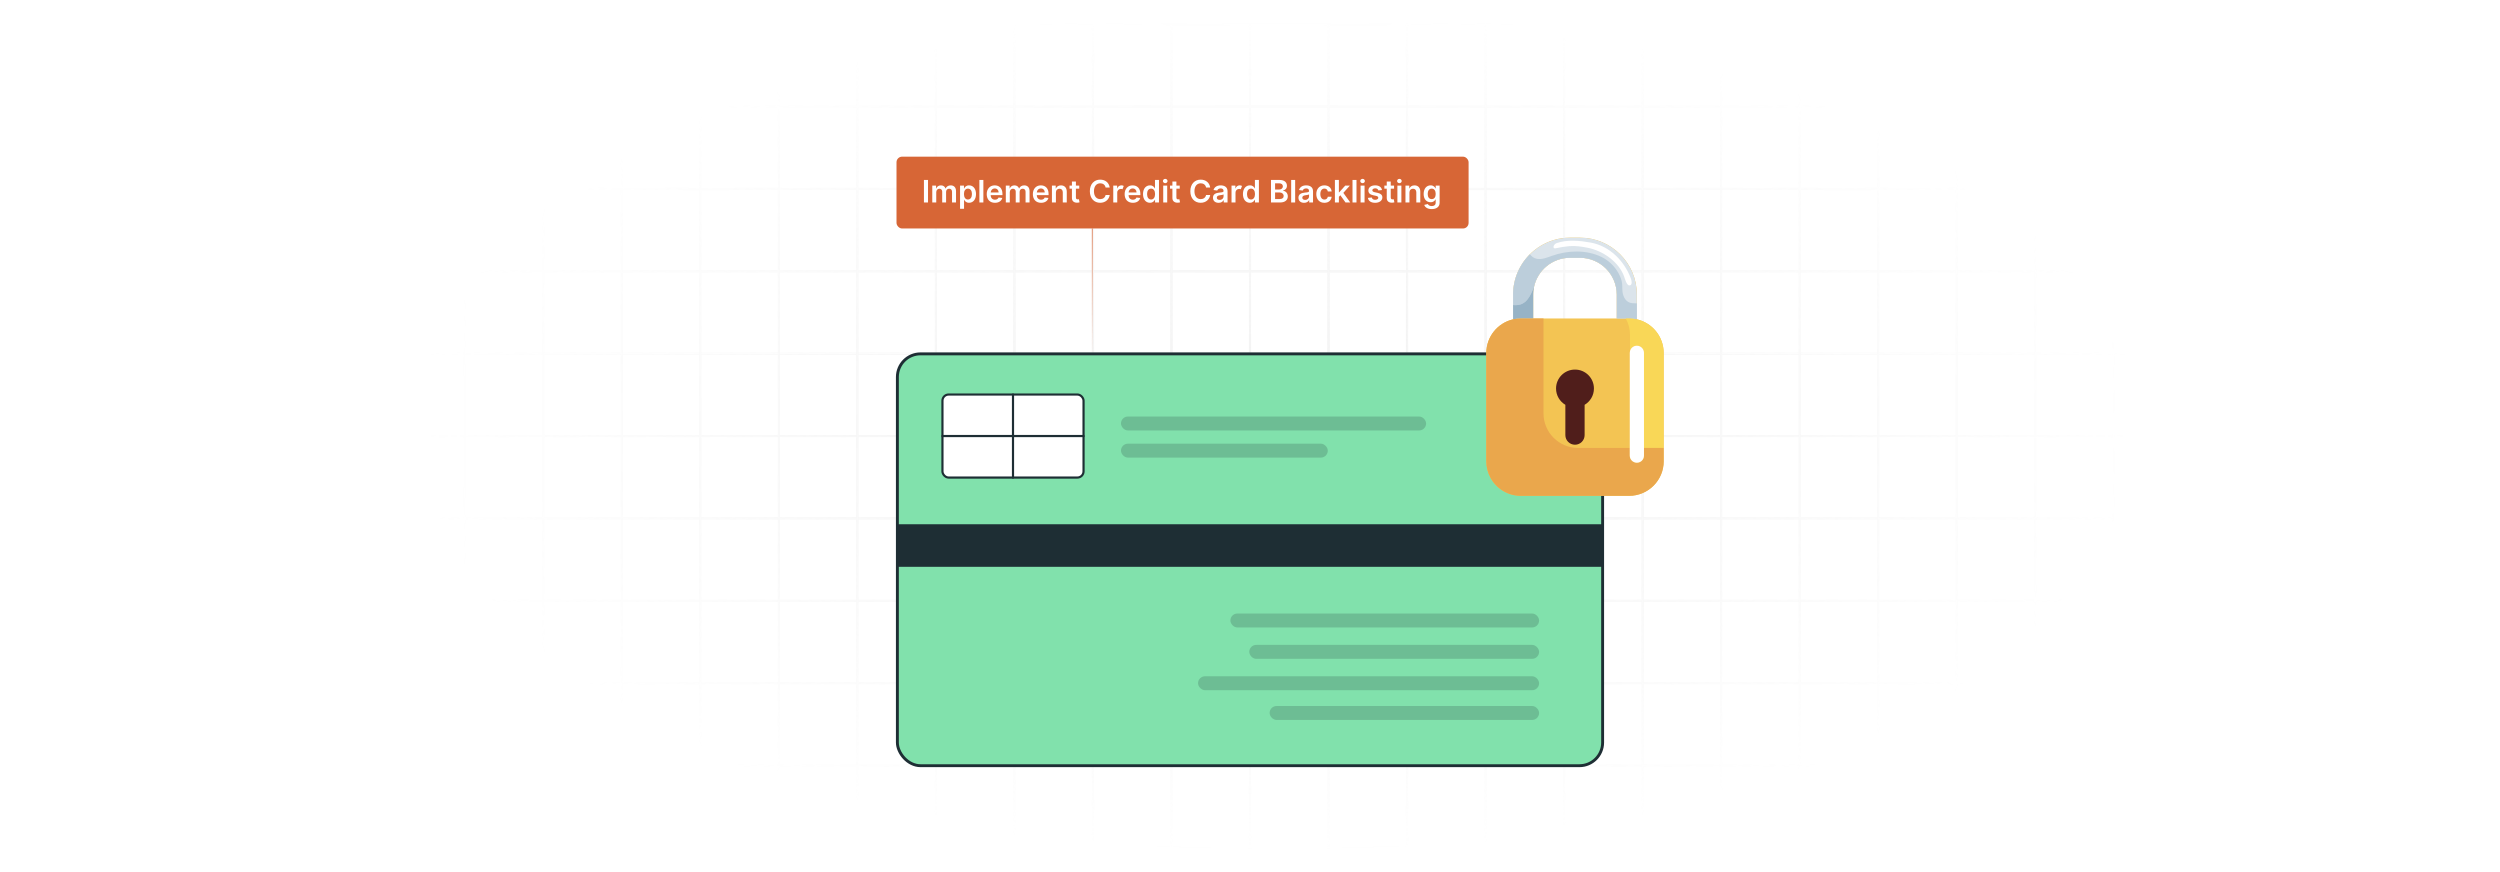 <?xml version="1.0" encoding="UTF-8"?>
<svg id="Layer_1" data-name="Layer 1" xmlns="http://www.w3.org/2000/svg" xmlns:xlink="http://www.w3.org/1999/xlink" viewBox="0 0 860 300">
  <defs>
    <filter id="luminosity-invert" x="39.647" y="-.272" width="782.115" height="300.272" color-interpolation-filters="sRGB" filterUnits="userSpaceOnUse">
      <feColorMatrix result="cm" values="-1 0 0 0 1 0 -1 0 0 1 0 0 -1 0 1 0 0 0 1 0"/>
    </filter>
    <radialGradient id="radial-gradient" cx="439.235" cy="148.479" fx="439.235" fy="148.479" r="298.487" gradientTransform="translate(0 74.962) scale(1 .495)" gradientUnits="userSpaceOnUse">
      <stop offset=".123" stop-color="#000" stop-opacity=".95"/>
      <stop offset="1" stop-color="#000" stop-opacity="0"/>
    </radialGradient>
    <mask id="mask" x="39.647" y="-.272" width="782.115" height="300.272" maskUnits="userSpaceOnUse">
      <g filter="url(#luminosity-invert)">
        <rect x="39.647" y="-.272" width="782.115" height="300.272" fill="url(#radial-gradient)"/>
      </g>
    </mask>
    <linearGradient id="linear-gradient" x1="375.727" y1="121.726" x2="375.727" y2="78.602" gradientUnits="userSpaceOnUse">
      <stop offset="0" stop-color="#d76636" stop-opacity="0"/>
      <stop offset="1" stop-color="#d76636"/>
    </linearGradient>
  </defs>
  <rect y="0" width="860" height="300" fill="#fff"/>
  <g mask="url(#mask)">
    <g opacity=".4">
      <path d="M808.41,291.922H51.59V8.078h756.819v283.845ZM52.09,291.422h755.819V8.578H52.09v282.845Z" fill="#e6e6e6" stroke="#d6d6d6" stroke-miterlimit="10" stroke-width=".25"/>
      <rect x="51.84" y="36.413" width="756.319" height=".5" fill="#e6e6e6" stroke="#d6d6d6" stroke-miterlimit="10" stroke-width=".25"/>
      <rect x="51.84" y="64.747" width="756.319" height=".5" fill="#e6e6e6" stroke="#d6d6d6" stroke-miterlimit="10" stroke-width=".25"/>
      <rect x="51.84" y="93.082" width="756.319" height=".5" fill="#e6e6e6" stroke="#d6d6d6" stroke-miterlimit="10" stroke-width=".25"/>
      <rect x="51.84" y="121.415" width="756.319" height=".5" fill="none" stroke="#d6d6d6" stroke-miterlimit="10" stroke-width=".25"/>
      <rect x="51.84" y="149.75" width="756.319" height=".5" fill="#e6e6e6" stroke="#d6d6d6" stroke-miterlimit="10" stroke-width=".25"/>
      <rect x="51.84" y="178.084" width="756.319" height=".5" fill="#e6e6e6" stroke="#d6d6d6" stroke-miterlimit="10" stroke-width=".25"/>
      <rect x="51.84" y="206.418" width="756.319" height=".5" fill="#e6e6e6" stroke="#d6d6d6" stroke-miterlimit="10" stroke-width=".25"/>
      <rect x="51.84" y="234.753" width="756.319" height=".5" fill="#e6e6e6" stroke="#d6d6d6" stroke-miterlimit="10" stroke-width=".25"/>
      <rect x="51.84" y="263.087" width="756.319" height=".5" fill="#e6e6e6" stroke="#d6d6d6" stroke-miterlimit="10" stroke-width=".25"/>
      <rect x="780.898" y="8.328" width=".5" height="283.345" fill="#e6e6e6" stroke="#d6d6d6" stroke-miterlimit="10" stroke-width=".25"/>
      <rect x="753.887" y="8.328" width=".5" height="283.345" fill="#e6e6e6" stroke="#d6d6d6" stroke-miterlimit="10" stroke-width=".25"/>
      <rect x="726.875" y="8.328" width=".5" height="283.345" fill="#e6e6e6" stroke="#d6d6d6" stroke-miterlimit="10" stroke-width=".25"/>
      <rect x="699.864" y="8.328" width=".5" height="283.345" fill="#e6e6e6" stroke="#d6d6d6" stroke-miterlimit="10" stroke-width=".25"/>
      <rect x="672.852" y="8.328" width=".5" height="283.345" fill="#e6e6e6" stroke="#d6d6d6" stroke-miterlimit="10" stroke-width=".25"/>
      <rect x="645.841" y="8.328" width=".5" height="283.345" fill="#e6e6e6" stroke="#d6d6d6" stroke-miterlimit="10" stroke-width=".25"/>
      <rect x="618.83" y="8.328" width=".5" height="283.345" fill="#e6e6e6" stroke="#d6d6d6" stroke-miterlimit="10" stroke-width=".25"/>
      <rect x="591.818" y="8.328" width=".5" height="283.345" fill="#e6e6e6" stroke="#d6d6d6" stroke-miterlimit="10" stroke-width=".25"/>
      <rect x="564.807" y="8.328" width=".5" height="283.345" fill="#e6e6e6" stroke="#d6d6d6" stroke-miterlimit="10" stroke-width=".25"/>
      <rect x="537.795" y="8.328" width=".5" height="283.345" fill="#e6e6e6" stroke="#d6d6d6" stroke-miterlimit="10" stroke-width=".25"/>
      <rect x="510.784" y="8.328" width=".5" height="283.345" fill="#e6e6e6" stroke="#d6d6d6" stroke-miterlimit="10" stroke-width=".25"/>
      <rect x="483.772" y="8.328" width=".5" height="283.345" fill="#e6e6e6" stroke="#d6d6d6" stroke-miterlimit="10" stroke-width=".25"/>
      <rect x="456.761" y="8.328" width=".5" height="283.345" fill="#e6e6e6" stroke="#d6d6d6" stroke-miterlimit="10" stroke-width=".25"/>
      <rect x="429.75" y="8.328" width=".5" height="283.345" fill="#e6e6e6" stroke="#d6d6d6" stroke-miterlimit="10" stroke-width=".25"/>
      <rect x="402.738" y="8.328" width=".5" height="283.345" fill="#e6e6e6" stroke="#d6d6d6" stroke-miterlimit="10" stroke-width=".25"/>
      <rect x="375.727" y="8.328" width=".5" height="283.345" fill="#e6e6e6" stroke="#d6d6d6" stroke-miterlimit="10" stroke-width=".25"/>
      <rect x="348.716" y="8.328" width=".5" height="283.345" fill="#e6e6e6" stroke="#d6d6d6" stroke-miterlimit="10" stroke-width=".25"/>
      <rect x="321.704" y="8.328" width=".5" height="283.345" fill="#e6e6e6" stroke="#d6d6d6" stroke-miterlimit="10" stroke-width=".25"/>
      <rect x="294.693" y="8.328" width=".5" height="283.345" fill="#e6e6e6" stroke="#d6d6d6" stroke-miterlimit="10" stroke-width=".25"/>
      <rect x="267.682" y="8.328" width=".5" height="283.345" fill="#e6e6e6" stroke="#d6d6d6" stroke-miterlimit="10" stroke-width=".25"/>
      <rect x="240.67" y="8.328" width=".5" height="283.345" fill="#e6e6e6" stroke="#d6d6d6" stroke-miterlimit="10" stroke-width=".25"/>
      <rect x="213.659" y="8.328" width=".5" height="283.345" fill="#e6e6e6" stroke="#d6d6d6" stroke-miterlimit="10" stroke-width=".25"/>
      <rect x="186.648" y="8.328" width=".5" height="283.345" fill="#e6e6e6" stroke="#d6d6d6" stroke-miterlimit="10" stroke-width=".25"/>
      <rect x="159.636" y="8.328" width=".5" height="283.345" fill="#e6e6e6" stroke="#d6d6d6" stroke-miterlimit="10" stroke-width=".25"/>
      <rect x="132.625" y="8.328" width=".5" height="283.345" fill="#e6e6e6" stroke="#d6d6d6" stroke-miterlimit="10" stroke-width=".25"/>
      <rect x="105.613" y="8.328" width=".5" height="283.345" fill="#e6e6e6" stroke="#d6d6d6" stroke-miterlimit="10" stroke-width=".25"/>
      <rect x="78.602" y="8.328" width=".5" height="283.345" fill="#e6e6e6" stroke="#d6d6d6" stroke-miterlimit="10" stroke-width=".25"/>
    </g>
  </g>
  <rect x="308.699" y="121.726" width="242.602" height="141.672" rx="7.964" ry="7.964" fill="#81e1ac"/>
  <rect x="308.699" y="121.726" width="242.602" height="141.672" rx="7.964" ry="7.964" fill="none" stroke="#1e2e34" stroke-miterlimit="10"/>
  <rect x="308.699" y="180.343" width="242.602" height="14.642" fill="#1e2e34"/>
  <g>
    <rect x="423.253" y="211.051" width="106.197" height="4.792" rx="2.396" ry="2.396" fill="#1e2e34" opacity=".2"/>
    <rect x="429.75" y="221.845" width="99.7" height="4.792" rx="2.396" ry="2.396" fill="#1e2e34" opacity=".2"/>
    <rect x="412.128" y="232.638" width="117.322" height="4.792" rx="2.396" ry="2.396" fill="#1e2e34" opacity=".2"/>
    <rect x="436.75" y="242.865" width="92.7" height="4.792" rx="2.396" ry="2.396" fill="#1e2e34" opacity=".2"/>
  </g>
  <rect x="324.204" y="135.719" width="48.536" height="28.559" rx="2.12" ry="2.12" fill="#fff" stroke="#1e2e34" stroke-linecap="round" stroke-linejoin="round" stroke-width=".75"/>
  <line x1="348.472" y1="135.719" x2="348.472" y2="164.278" fill="none" stroke="#1e2e34" stroke-linecap="round" stroke-linejoin="round" stroke-width=".75"/>
  <line x1="372.741" y1="149.998" x2="324.204" y2="149.998" fill="none" stroke="#1e2e34" stroke-linecap="round" stroke-linejoin="round" stroke-width=".75"/>
  <g>
    <rect x="385.614" y="152.624" width="71.147" height="4.792" rx="2.396" ry="2.396" fill="#1e2e34" opacity=".2"/>
    <rect x="385.614" y="143.283" width="104.965" height="4.792" rx="2.396" ry="2.396" fill="#1e2e34" opacity=".2"/>
  </g>
  <g>
    <path d="M563.083,109.853v-8.513c0-10.794-8.783-19.577-19.576-19.577h-3.424c-7.397,0-13.848,4.124-17.176,10.194-.003.004-.005.009-.008.013-.145.265-.283.533-.415.805-.007.015-.015.029-.023.044-.128.263-.248.529-.364.798-.011.025-.023.049-.033.073-.11.258-.212.519-.312.782-.014.037-.03.074-.044.112-.093.253-.179.509-.262.766-.016.05-.035.098-.05.148-.076.244-.145.492-.212.741-.018.065-.038.128-.055.193-.062.24-.116.483-.169.726-.016.075-.036.149-.052.225-.048.232-.087.468-.127.703-.015.088-.034.175-.048.264-.035.231-.062.465-.089.698-.011.095-.026.189-.036.284-.025.245-.041.492-.057.739-.005.086-.015.171-.019.257-.017.334-.026.671-.026,1.009v8.513c-5.281,1.212-9.222,5.937-9.222,11.586v37.239c0,2.083.537,4.04,1.478,5.742.064.116.131.232.199.346.041.069.083.136.125.203.047.075.094.149.142.222.042.065.084.13.128.193.08.118.163.234.247.348.045.061.091.121.138.181.055.072.112.143.168.214.047.059.095.118.144.176.092.11.186.22.283.327.046.052.094.102.142.152.066.071.133.141.2.21.051.052.102.104.154.155.096.095.193.187.292.279.052.048.106.095.159.143.08.072.162.143.245.212.053.044.105.088.158.131.097.079.196.156.295.232.053.041.107.08.16.12.102.075.206.149.311.221.052.035.104.07.157.106.103.069.208.136.314.201.037.022.072.046.109.068.135.082.273.16.411.237.05.028.101.054.151.081.111.059.224.117.337.172.04.02.079.04.12.06.146.07.294.136.444.201.046.019.093.039.14.058.121.05.243.098.366.144.042.016.083.032.126.047.156.057.314.11.474.16.041.013.082.025.124.037.131.04.263.077.396.113.044.012.087.024.132.035.166.042.333.081.501.116.033.006.066.012.099.019.143.028.287.054.433.077.046.007.092.015.138.022.174.026.348.049.524.067.021.002.041.003.062.005.159.015.32.027.48.036.047.003.095.005.142.007.181.009.362.014.545.014h37.24c6.567,0,11.891-5.324,11.891-11.891v-37.239c0-5.649-3.941-10.374-9.222-11.586ZM527.421,101.339c0-.224.006-.446.018-.667.001-.025.004-.049.005-.073.012-.199.027-.397.047-.592.001-.006.002-.012.002-.018.046-.433.115-.859.203-1.278,1.214-5.724,6.305-10.032,12.385-10.032h3.424c6.981,0,12.66,5.68,12.66,12.661v8.209h-28.746v-8.209Z" fill="#f3c453"/>
    <g>
      <path d="M543.507,81.763h-3.424c-5.367,0-10.233,2.172-13.773,5.682,0-0-0-.001-0-.001-.031.03-.06.062-.09.093-.12.12-.238.241-.354.364-.049.052-.097.104-.145.157-.105.114-.209.228-.312.344-.052.059-.104.119-.155.178-.097.112-.192.226-.286.34-.052.063-.104.127-.156.191-.091.114-.181.229-.27.344-.051.066-.101.132-.151.199-.087.117-.173.236-.258.355-.048.067-.096.134-.143.201-.085.124-.169.249-.252.375-.043.065-.086.129-.129.195-.088.137-.174.277-.259.416-.034.055-.068.11-.102.165-.117.196-.231.394-.341.595-.003.004-.005.009-.008.013-.145.265-.283.533-.415.805-.007.015-.015.029-.023.044-.128.263-.248.529-.364.798-.011.025-.023.049-.033.073-.11.258-.212.519-.312.782-.014.037-.03.074-.044.112-.093.253-.179.509-.262.766-.016.05-.035.098-.05.148-.076.244-.145.492-.212.74-.018.065-.038.128-.055.193-.062.24-.116.483-.169.726-.016.075-.036.149-.052.225-.048.232-.087.468-.127.703-.015.088-.034.175-.048.265-.035.231-.062.465-.089.698-.011.095-.026.189-.036.284-.025.245-.041.492-.057.739-.005.086-.015.171-.019.257-.017.334-.026.67-.026,1.009v8.513c.858-.197,1.75-.304,2.668-.304h4.247v-8.209c0-.224.006-.446.018-.667.001-.025.004-.049.005-.073.012-.199.027-.396.047-.593.001-.006.002-.012.002-.018.046-.433.115-.859.203-1.278,1.214-5.724,6.305-10.032,12.385-10.032h3.424c6.981,0,12.66,5.68,12.66,12.661v8.209h4.247c.918,0,1.811.108,2.669.305v-8.513c0-10.794-8.783-19.577-19.576-19.577Z" fill="#dbe4eb"/>
      <path d="M522.344,104.904c1.734-.274,2.916-1.419,3.799-2.876.636-1.051,1.081-2.19,1.556-3.317v0c1.214-5.724,6.305-10.032,12.385-10.032h3.424c6.981,0,12.66,5.68,12.66,12.661v8.209h4.247c.918,0,1.811.108,2.669.305v-5.495c-.545-.004-1.087-.023-1.622-.073-2.025-.188-3.046-1.949-3.306-3.808-.175-1.248.017-2.585-.297-3.809-.314-1.224-.887-2.426-1.574-3.486-1.339-2.062-3.187-3.732-5.404-4.809-5.238-2.542-11.708-2.28-17.09-.344-1.581.569-3.385,1.33-5.101,1.002-1.065-.204-1.826-.798-2.378-1.587,0-0-0-.001-0-.001-.031.03-.06.062-.09.093-.12.12-.238.241-.354.364-.049.052-.097.104-.145.157-.105.114-.209.228-.312.344-.052.059-.104.119-.155.178-.097.112-.192.226-.286.34-.052.063-.104.127-.156.191-.091.114-.181.229-.27.344-.051.066-.101.132-.151.199-.087.117-.173.236-.258.355-.048.067-.096.134-.143.201-.085.124-.169.249-.252.375-.043.065-.086.129-.129.195-.088.137-.174.277-.259.416-.034.055-.068.11-.102.165-.117.196-.231.394-.341.595-.003.004-.005.009-.008.013-.145.265-.283.533-.415.805-.007.015-.015.029-.023.044-.128.263-.248.529-.364.798-.011.025-.023.049-.033.073-.11.258-.212.519-.312.782-.014.037-.03.074-.044.112-.093.253-.179.509-.262.766-.016.05-.035.098-.05.148-.076.244-.145.492-.212.74-.018.065-.038.128-.055.193-.062.24-.116.483-.169.726-.016.075-.036.149-.052.225-.048.232-.087.468-.127.703-.015.088-.034.175-.048.265-.035.231-.062.465-.089.698-.011.095-.026.189-.036.284-.025.245-.041.492-.057.739-.005.086-.015.171-.019.257-.017.334-.026.67-.026,1.009v3.603c.616.057,1.232.057,1.837-.039Z" fill="#bccedb"/>
      <path d="M527.421,109.548v-8.209c0-.224.006-.446.018-.667.001-.025.004-.049.005-.073.012-.199.027-.396.047-.593.001-.006.002-.012.002-.018.046-.433.115-.859.203-1.278v-0c-.474,1.127-.919,2.267-1.556,3.317-.882,1.457-2.064,2.602-3.799,2.876-.606.096-1.221.096-1.837.039v4.91c.858-.197,1.75-.304,2.668-.304h4.247Z" fill="#97b3c6"/>
      <path d="M563.083,109.853c-.858-.197-1.751-.305-2.669-.305h-1.151c.932,1.696,1.465,3.644,1.465,5.716v5.449c.284-1.035,1.229-1.796,2.354-1.796,1.35,0,2.444,1.094,2.444,2.444v32.727h6.778v-32.649c0-5.649-3.941-10.374-9.222-11.586Z" fill="#f9d757"/>
      <path d="M565.527,156.731c0,1.35-1.094,2.444-2.444,2.444s-2.444-1.094-2.444-2.444v-2.643h-17.785c-6.567,0-11.89-5.324-11.89-11.891v-32.649h-7.789c-.917,0-1.81.108-2.668.304-5.281,1.212-9.222,5.937-9.222,11.586v37.239c0,2.083.537,4.04,1.478,5.742.064.117.131.232.199.346.041.069.083.136.125.203.047.075.094.149.142.222.042.065.084.13.128.193.08.118.163.234.247.348.045.061.091.121.138.181.055.072.112.143.168.214.047.059.095.118.144.176.092.11.186.22.283.327.046.052.094.102.142.152.066.071.133.141.2.21.051.052.102.104.154.155.096.095.193.187.292.279.052.048.106.095.159.143.08.072.162.143.245.212.053.044.105.088.158.131.098.079.196.156.295.232.053.041.107.08.16.12.102.075.206.149.311.221.052.036.104.07.157.105.103.069.208.136.314.202.037.022.072.046.109.068.136.082.273.16.411.237.05.028.101.054.151.081.111.059.224.117.337.172.04.02.079.04.12.06.146.07.294.136.444.201.046.02.093.039.14.058.121.05.243.098.366.144.042.016.083.032.126.047.156.057.314.11.474.16.041.013.082.025.124.037.131.04.263.077.396.112.044.012.087.024.132.035.166.042.333.081.501.116.033.006.066.012.099.019.143.028.287.054.433.077.046.007.092.015.138.022.174.026.348.049.524.067.021.002.041.003.062.005.159.015.32.027.48.036.047.003.095.005.142.007.181.009.362.014.545.014h37.24c6.567,0,11.891-5.324,11.891-11.891v-4.59h-6.778v2.643Z" fill="#eaa74c"/>
      <path d="M560.639,153.94v2.791c0,1.35,1.094,2.444,2.444,2.444s2.444-1.094,2.444-2.444v-35.37c0-1.35-1.094-2.444-2.444-2.444-1.126,0-2.071.762-2.354,1.796-.057.207-.089.423-.089.647v32.579Z" fill="#fff"/>
      <path d="M541.794,127.131c-3.599-0-6.516,2.917-6.516,6.516,0,2.389,1.286,4.476,3.203,5.611v10.413c0,1.83,1.484,3.314,3.314,3.314s3.314-1.484,3.314-3.314v-10.413c1.916-1.135,3.203-3.222,3.203-5.611,0-3.599-2.918-6.516-6.517-6.516Z" fill="#501e1b"/>
      <path d="M535.099,85.416c1.536-.343,3.579-.661,4.795-.744,2.211-.151,4.0.131,6.168.543,5.241.997,10.796,4.781,12.652,9.937.216.6.826,3.018,1.761,3.036,1.25.023.749-1.85.521-2.453-2.259-5.998-7.296-11.124-13.813-12.29-3.786-.677-7.977-1.083-11.663.172-1.201.409-1.57,2.057-.421,1.8Z" fill="#fff"/>
    </g>
  </g>
  <g>
    <rect x="308.399" y="53.891" width="196.798" height="24.711" rx="1.923" ry="1.923" fill="#d76636"/>
    <g>
      <path d="M319.238,69.652h-1.404v-7.75h1.404v7.75Z" fill="#fff"/>
      <path d="M320.7,63.84h1.309v.986h.068c.242-.662.825-1.062,1.605-1.062.784,0,1.348.404,1.571,1.062h.06c.257-.646.9-1.062,1.745-1.062,1.067,0,1.816.69,1.816,1.986v3.902h-1.374v-3.689c0-.719-.439-1.045-.991-1.045-.662,0-1.052.453-1.052,1.109v3.625h-1.343v-3.746c0-.598-.398-.988-.977-.988-.59,0-1.067.484-1.067,1.199v3.535h-1.37v-5.812Z" fill="#fff"/>
      <path d="M330.259,63.84h1.347v.961h.08c.208-.42.636-1.037,1.662-1.037,1.343,0,2.399,1.053,2.399,2.99,0,1.914-1.025,3-2.396,3-.999,0-1.449-.594-1.665-1.018h-.057v3.096h-1.37v-7.992ZM332.968,68.631c.905,0,1.381-.795,1.381-1.885,0-1.082-.469-1.859-1.381-1.859-.881,0-1.366.731-1.366,1.859,0,1.127.492,1.885,1.366,1.885Z" fill="#fff"/>
      <path d="M338.279,69.652h-1.37v-7.75h1.37v7.75Z" fill="#fff"/>
      <path d="M339.435,66.779c0-1.793,1.086-3.016,2.751-3.016,1.431,0,2.657.896,2.657,2.938v.42h-4.049c.011.994.598,1.578,1.483,1.578.59,0,1.044-.258,1.23-.75l1.279.144c-.242,1.01-1.173,1.672-2.528,1.672-1.752,0-2.823-1.162-2.823-2.986ZM343.529,66.197c-.007-.791-.537-1.367-1.324-1.367-.817,0-1.366.625-1.408,1.367h2.732Z" fill="#fff"/>
      <path d="M345.995,63.84h1.31v.986h.068c.242-.662.825-1.062,1.605-1.062.783,0,1.347.404,1.57,1.062h.06c.257-.646.9-1.062,1.744-1.062,1.067,0,1.816.69,1.816,1.986v3.902h-1.373v-3.689c0-.719-.439-1.045-.991-1.045-.663,0-1.052.453-1.052,1.109v3.625h-1.343v-3.746c0-.598-.398-.988-.976-.988-.591,0-1.067.484-1.067,1.199v3.535h-1.37v-5.812Z" fill="#fff"/>
      <path d="M355.304,66.779c0-1.793,1.086-3.016,2.751-3.016,1.431,0,2.657.896,2.657,2.938v.42h-4.049c.011.994.598,1.578,1.483,1.578.59,0,1.044-.258,1.23-.75l1.279.144c-.242,1.01-1.173,1.672-2.528,1.672-1.752,0-2.823-1.162-2.823-2.986ZM359.398,66.197c-.007-.791-.537-1.367-1.324-1.367-.817,0-1.366.625-1.408,1.367h2.732Z" fill="#fff"/>
      <path d="M363.234,69.652h-1.37v-5.812h1.31v.986h.068c.265-.646.862-1.062,1.733-1.062,1.2,0,1.994.795,1.991,2.188v3.701h-1.37v-3.49c0-.775-.424-1.24-1.131-1.24-.723,0-1.23.484-1.23,1.324v3.406Z" fill="#fff"/>
      <path d="M371.259,64.898h-1.147v3.006c0,.553.276.674.621.674.17,0,.325-.035.401-.055l.231,1.072c-.147.049-.416.125-.806.135-1.029.031-1.824-.506-1.816-1.6v-3.232h-.825v-1.059h.825v-1.393h1.37v1.393h1.147v1.059Z" fill="#fff"/>
      <path d="M380.325,64.518c-.163-.928-.901-1.461-1.843-1.461-1.268,0-2.161.973-2.161,2.721,0,1.777.901,2.721,2.157,2.721.927,0,1.669-.512,1.847-1.42l1.415.008c-.215,1.48-1.438,2.672-3.281,2.672-2.043,0-3.55-1.48-3.55-3.981,0-2.506,1.525-3.981,3.55-3.981,1.718,0,3.042.998,3.281,2.721h-1.415Z" fill="#fff"/>
      <path d="M382.963,63.84h1.329v.969h.06c.212-.674.764-1.053,1.434-1.053.314,0,.575.084.779.213l-.424,1.135c-.147-.068-.317-.121-.541-.121-.715,0-1.268.518-1.268,1.252v3.418h-1.37v-5.812Z" fill="#fff"/>
      <path d="M386.877,66.779c0-1.793,1.086-3.016,2.751-3.016,1.431,0,2.657.896,2.657,2.938v.42h-4.049c.011.994.598,1.578,1.483,1.578.59,0,1.044-.258,1.23-.75l1.279.144c-.242,1.01-1.173,1.672-2.528,1.672-1.752,0-2.823-1.162-2.823-2.986ZM390.971,66.197c-.007-.791-.537-1.367-1.324-1.367-.817,0-1.366.625-1.408,1.367h2.732Z" fill="#fff"/>
      <path d="M393.198,66.754c0-1.938,1.056-2.99,2.399-2.99,1.025,0,1.453.617,1.661,1.037h.057v-2.898h1.374v7.75h-1.348v-.916h-.083c-.216.424-.666,1.018-1.665,1.018-1.37,0-2.396-1.086-2.396-3ZM397.342,66.746c0-1.129-.484-1.859-1.366-1.859-.912,0-1.381.777-1.381,1.859,0,1.09.477,1.885,1.381,1.885.875,0,1.366-.758,1.366-1.885Z" fill="#fff"/>
      <path d="M400.042,62.273c0-.414.355-.746.795-.746.435,0,.791.332.791.746,0,.408-.355.74-.791.74-.44,0-.795-.332-.795-.74ZM400.148,63.84h1.37v5.812h-1.37v-5.812Z" fill="#fff"/>
      <path d="M405.826,64.898h-1.147v3.006c0,.553.276.674.62.674.171,0,.326-.035.401-.055l.231,1.072c-.147.049-.416.125-.806.135-1.029.031-1.824-.506-1.816-1.6v-3.232h-.825v-1.059h.825v-1.393h1.37v1.393h1.147v1.059Z" fill="#fff"/>
      <path d="M414.891,64.518c-.162-.928-.9-1.461-1.843-1.461-1.268,0-2.16.973-2.16,2.721,0,1.777.9,2.721,2.156,2.721.928,0,1.669-.512,1.847-1.42l1.416.008c-.216,1.48-1.438,2.672-3.281,2.672-2.044,0-3.55-1.48-3.55-3.981,0-2.506,1.525-3.981,3.55-3.981,1.718,0,3.042.998,3.281,2.721h-1.416Z" fill="#fff"/>
      <path d="M417.258,68.022c0-1.31,1.078-1.647,2.206-1.768,1.025-.109,1.438-.129,1.438-.521v-.023c0-.572-.348-.896-.983-.896-.67,0-1.056.34-1.192.738l-1.279-.182c.303-1.06,1.242-1.605,2.464-1.605,1.108,0,2.361.461,2.361,1.998v3.891h-1.316v-.799h-.046c-.25.488-.795.916-1.707.916-1.108,0-1.944-.606-1.944-1.748ZM420.905,67.566v-.684c-.178.143-.896.234-1.256.283-.613.086-1.071.307-1.071.832,0,.504.409.764.981.764.825,0,1.347-.547,1.347-1.195Z" fill="#fff"/>
      <path d="M423.648,63.84h1.328v.969h.06c.212-.674.765-1.053,1.435-1.053.314,0,.574.084.779.213l-.424,1.135c-.147-.068-.318-.121-.541-.121-.716,0-1.268.518-1.268,1.252v3.418h-1.37v-5.812Z" fill="#fff"/>
      <path d="M427.572,66.754c0-1.938,1.056-2.99,2.398-2.99,1.026,0,1.453.617,1.661,1.037h.058v-2.898h1.373v7.75h-1.347v-.916h-.084c-.215.424-.666,1.018-1.664,1.018-1.37,0-2.396-1.086-2.396-3ZM431.716,66.746c0-1.129-.484-1.859-1.366-1.859-.912,0-1.382.777-1.382,1.859,0,1.09.477,1.885,1.382,1.885.874,0,1.366-.758,1.366-1.885Z" fill="#fff"/>
      <path d="M437.226,61.902h2.967c1.68,0,2.513.856,2.513,2.01,0,.941-.599,1.471-1.355,1.648v.076c.824.041,1.657.731,1.657,1.904,0,1.207-.87,2.111-2.646,2.111h-3.137v-7.75ZM440.019,65.197c.73,0,1.282-.424,1.282-1.103,0-.6-.428-1.033-1.253-1.033h-1.419v2.137h1.39ZM440.14,68.478c1.018,0,1.441-.432,1.441-1.049,0-.691-.537-1.221-1.404-1.221h-1.548v2.269h1.511Z" fill="#fff"/>
      <path d="M445.534,69.652h-1.37v-7.75h1.37v7.75Z" fill="#fff"/>
      <path d="M446.667,68.022c0-1.31,1.078-1.647,2.206-1.768,1.025-.109,1.438-.129,1.438-.521v-.023c0-.572-.348-.896-.983-.896-.67,0-1.056.34-1.192.738l-1.278-.182c.303-1.06,1.24-1.605,2.463-1.605,1.109,0,2.361.461,2.361,1.998v3.891h-1.316v-.799h-.046c-.25.488-.795.916-1.706.916-1.109,0-1.945-.606-1.945-1.748ZM450.315,67.566v-.684c-.178.143-.896.234-1.256.283-.613.086-1.071.307-1.071.832,0,.504.409.764.981.764.824,0,1.347-.547,1.347-1.195Z" fill="#fff"/>
      <path d="M452.808,66.768c0-1.773,1.074-3.004,2.777-3.004,1.419,0,2.403.828,2.498,2.09h-1.31c-.106-.56-.511-.984-1.169-.984-.844,0-1.408.703-1.408,1.877,0,1.188.553,1.902,1.408,1.902.602,0,1.052-.359,1.169-.982h1.31c-.099,1.232-1.029,2.1-2.49,2.1-1.737,0-2.785-1.238-2.785-2.998Z" fill="#fff"/>
      <path d="M459.205,61.902h1.37v4.271h.094l2.089-2.334h1.601l-2.251,2.508,2.384,3.305h-1.639l-1.778-2.486-.499.533v1.953h-1.37v-7.75Z" fill="#fff"/>
      <path d="M466.632,69.652h-1.369v-7.75h1.369v7.75Z" fill="#fff"/>
      <path d="M467.932,62.273c0-.414.356-.746.795-.746.435,0,.791.332.791.746,0,.408-.355.74-.791.74-.439,0-.795-.332-.795-.74ZM468.038,63.84h1.369v5.812h-1.369v-5.812Z" fill="#fff"/>
      <path d="M474.158,65.512c-.105-.383-.439-.727-1.07-.727-.571,0-1.007.273-1.003.666-.004.338.231.541.821.674l.991.213c1.098.238,1.631.744,1.635,1.574-.004,1.1-1.029,1.853-2.482,1.853-1.427,0-2.323-.633-2.494-1.699l1.336-.129c.117.521.526.795,1.154.795.65,0,1.082-.299,1.082-.697,0-.328-.25-.545-.783-.662l-.991-.207c-1.116-.231-1.639-.791-1.635-1.639-.004-1.074.95-1.764,2.35-1.764,1.362,0,2.149.629,2.339,1.611l-1.249.137Z" fill="#fff"/>
      <path d="M479.562,64.898h-1.147v3.006c0,.553.276.674.62.674.171,0,.325-.035.401-.055l.231,1.072c-.147.049-.416.125-.806.135-1.029.031-1.824-.506-1.816-1.6v-3.232h-.825v-1.059h.825v-1.393h1.37v1.393h1.147v1.059Z" fill="#fff"/>
      <path d="M480.599,62.273c0-.414.355-.746.795-.746.435,0,.791.332.791.746,0,.408-.355.74-.791.74-.44,0-.795-.332-.795-.74ZM480.705,63.84h1.37v5.812h-1.37v-5.812Z" fill="#fff"/>
      <path d="M484.851,69.652h-1.37v-5.812h1.31v.986h.067c.265-.646.863-1.062,1.733-1.062,1.199,0,1.994.795,1.99,2.188v3.701h-1.369v-3.49c0-.775-.424-1.24-1.132-1.24-.723,0-1.23.484-1.23,1.324v3.406Z" fill="#fff"/>
      <path d="M489.935,70.484l1.233-.299c.167.318.53.707,1.355.707.78,0,1.348-.352,1.348-1.184v-1.102h-.068c-.212.428-.677.961-1.672.961-1.34,0-2.396-.945-2.396-2.842,0-1.91,1.056-2.963,2.398-2.963,1.026,0,1.461.617,1.669,1.037h.076v-.961h1.351v5.906c0,1.465-1.158,2.184-2.728,2.184-1.48,0-2.315-.654-2.565-1.445ZM493.878,66.719c0-1.102-.484-1.832-1.366-1.832-.912,0-1.382.777-1.382,1.832,0,1.072.477,1.775,1.382,1.775.874,0,1.366-.666,1.366-1.775Z" fill="#fff"/>
    </g>
  </g>
  <line x1="375.727" y1="78.602" x2="375.727" y2="121.726" fill="none" stroke="url(#linear-gradient)" stroke-miterlimit="10" stroke-width=".25"/>
</svg>